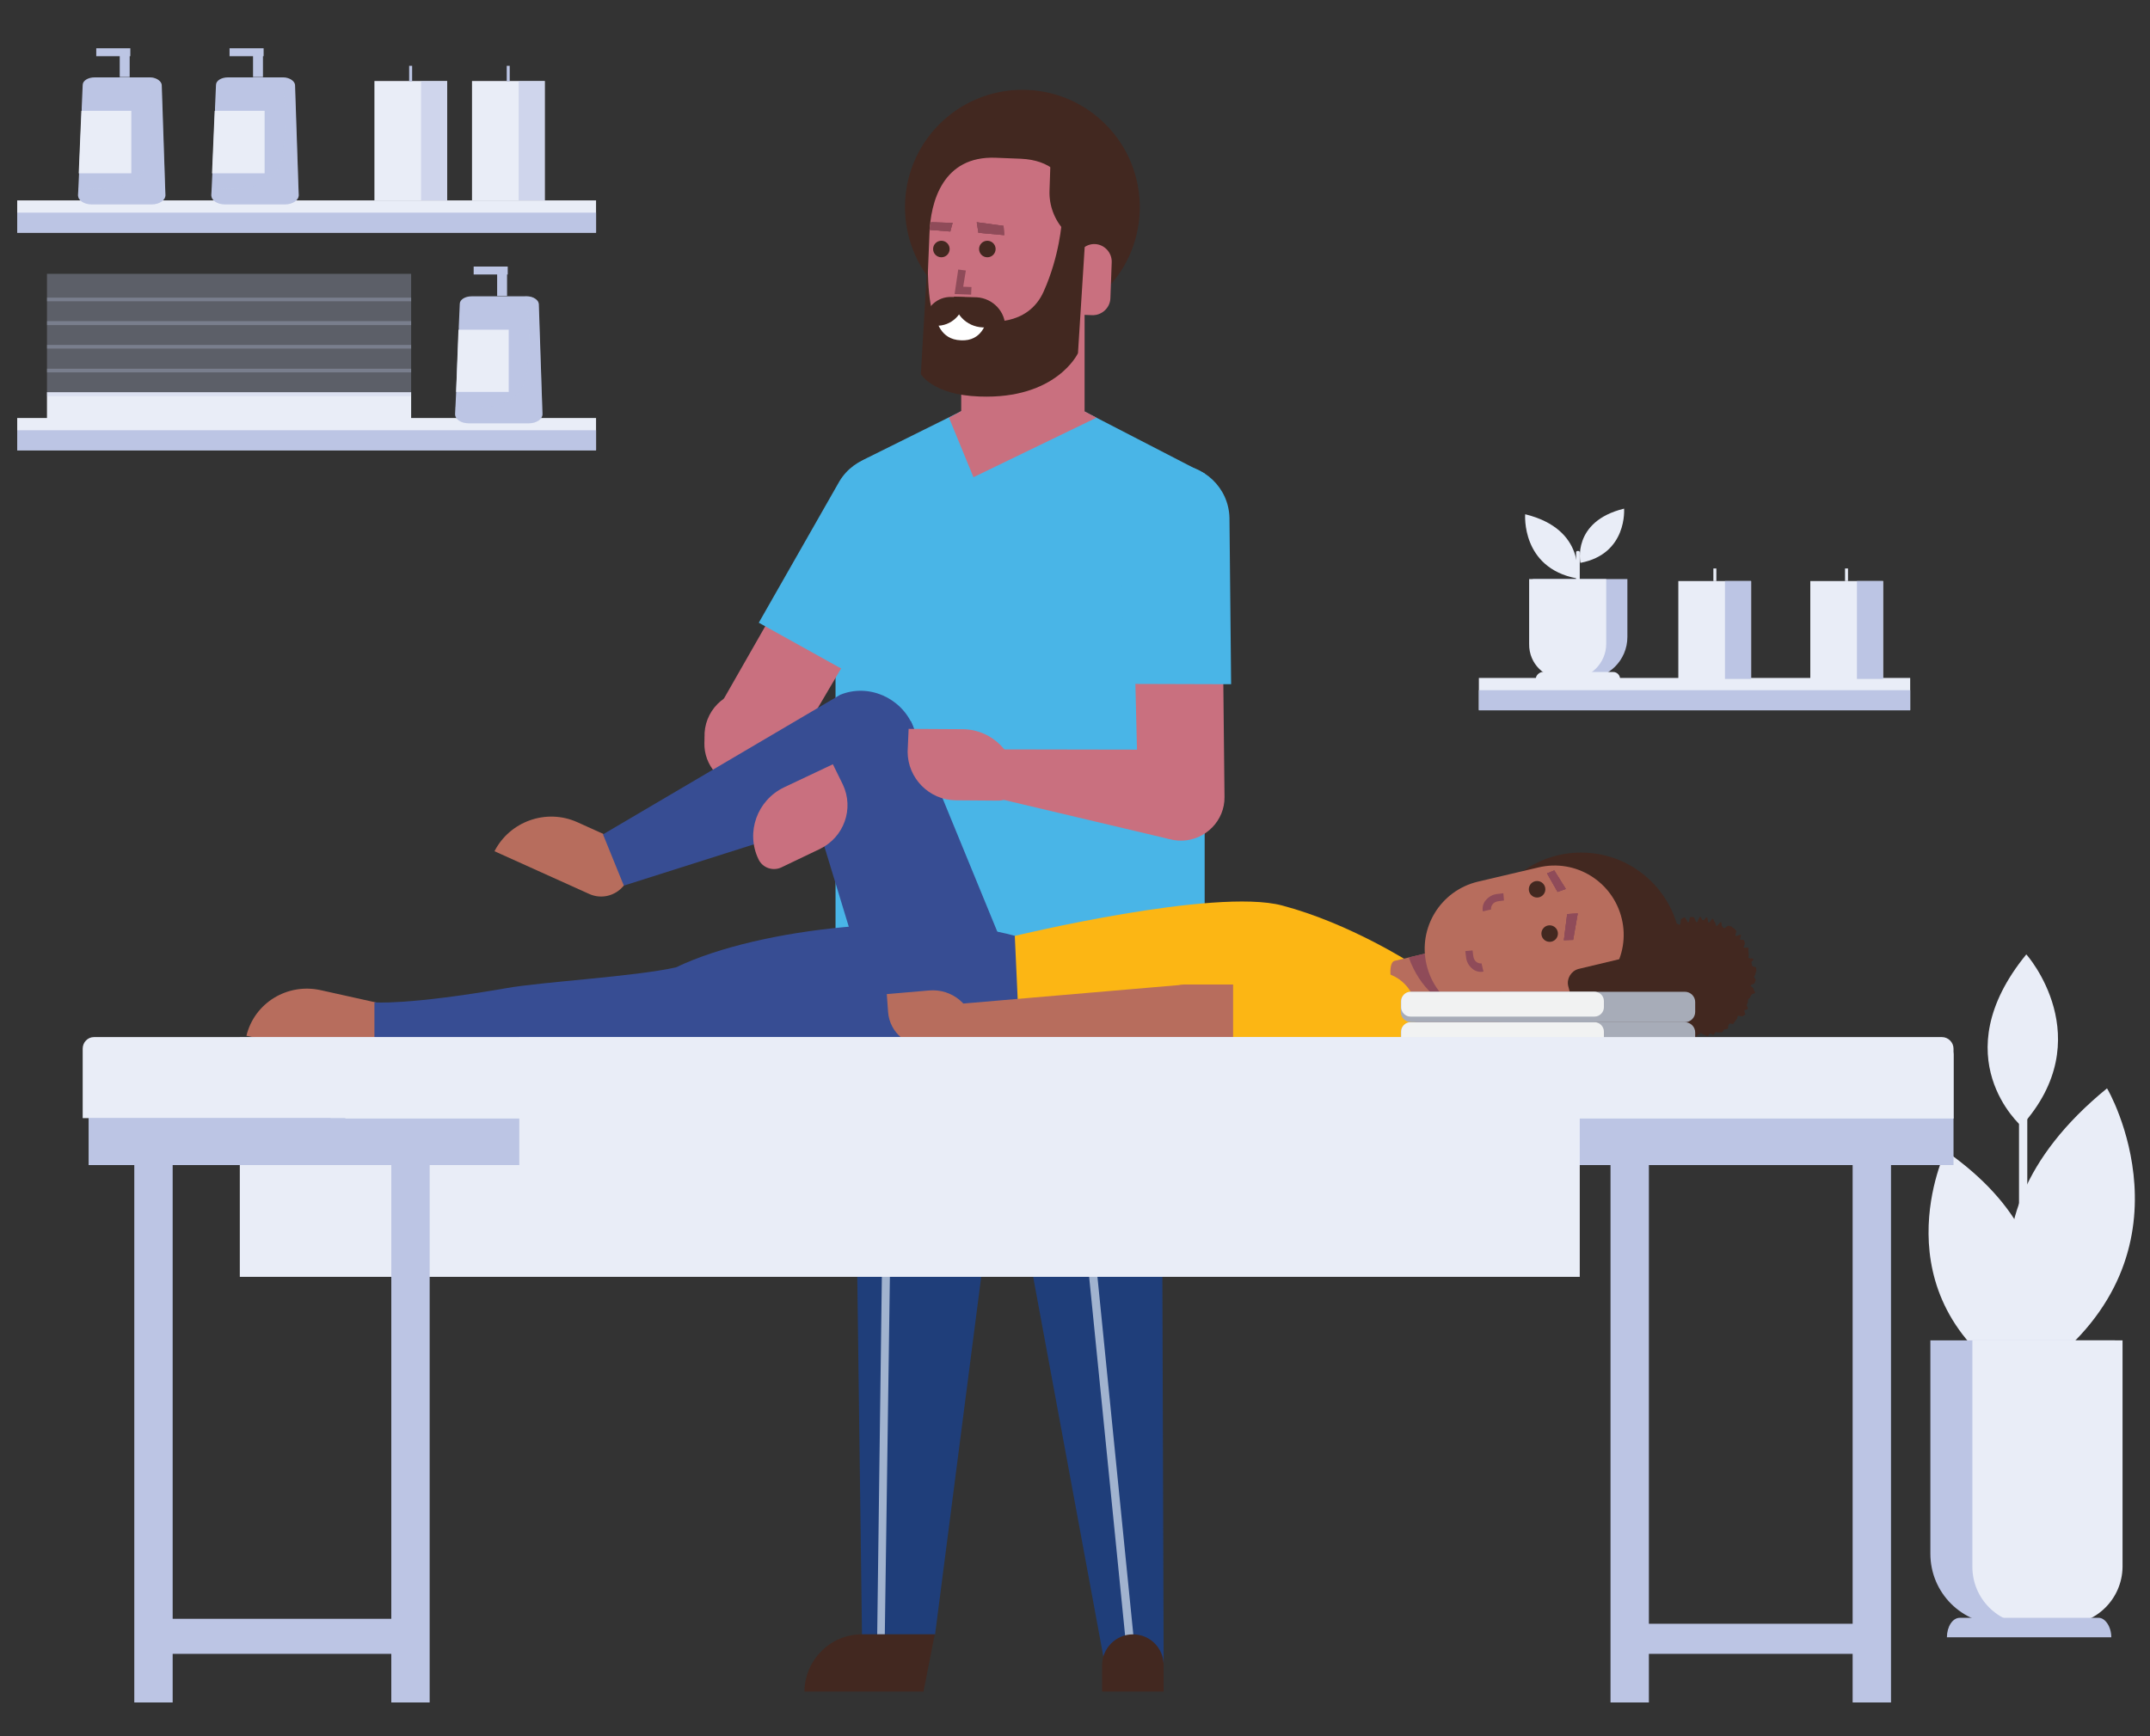 <?xml version="1.0" encoding="utf-8"?>
<!-- Generator: Adobe Illustrator 27.8.1, SVG Export Plug-In . SVG Version: 6.00 Build 0)  -->
<svg version="1.1" id="Layer_1" xmlns="http://www.w3.org/2000/svg" xmlns:xlink="http://www.w3.org/1999/xlink" x="0px" y="0px"
	 viewBox="0 0 650 525" style="enable-background:new 0 0 650 525;" xml:space="preserve">
<rect x="0" y="0" width="650" height="525" fill="#333333" stroke="none"/>
<style type="text/css">
	.st0{fill:#E9EDF7;}
	.st1{fill:#BCC5E4;}
	.st2{fill:#422820;}
	.st3{fill:#1F3E7A;}
	.st4{fill:#A1B3CF;}
	.st5{fill:#49B5E7;}
	.st6{fill:#C9707F;}
	.st7{fill:#B76D5D;}
	.st8{fill:#374D93;}
	.st9{fill:#FCB614;}
	.st10{fill:#8F4B59;}
	.st11{fill:#A7ACB8;}
	.st12{fill:#F1F2F2;}
	.st13{fill:#FFFFFF;}
	.st14{opacity:0.3;fill:#BCC5E4;enable-background:new    ;}
	.st15{opacity:0.58;fill:#BCC5E4;enable-background:new    ;}
	.st16{fill-rule:evenodd;clip-rule:evenodd;fill:#8F4B59;}
	.st17{clip-path:url(#SVGID_00000095309179016850177190000005536635519238494887_);}
	.st18{clip-path:url(#SVGID_00000090256767036897262750000001191877588982689688_);fill:#8F4B59;}
	.st19{clip-path:url(#SVGID_00000038411751440943592870000008482101047280607122_);}
	.st20{clip-path:url(#SVGID_00000085949346824139584790000016626741055266090386_);fill:#8F4B59;}
	.st21{clip-path:url(#SVGID_00000033334421389928133320000005159128837306430105_);}
	.st22{clip-path:url(#SVGID_00000057862321790813240000000013287447484631270534_);fill:#8F4B59;}
	.st23{clip-path:url(#SVGID_00000089576246271807850320000000623026884563378875_);}
	.st24{clip-path:url(#SVGID_00000120527022785574800190000005384709904572779691_);fill:#8F4B59;}
</style>
<g>
	<path class="st0" d="M610.3,418.6c0,0,24.9-37.7-22.1-70.6C588.2,348,567.1,391.5,610.3,418.6z"/>
	<path class="st0" d="M617.2,414.2c0,0-32.6-42.3,19.8-85.1C637.1,329,665.6,378.4,617.2,414.2z"/>
	<rect x="610.4" y="332.4" class="st0" width="2.5" height="95.3"/>
	<g>
		<path class="st1" d="M618.1,491.2H605c-11.8,0-21.4-9.5-21.4-21.4v-64.5h55.8v64.5C639.5,481.7,630,491.2,618.1,491.2z"/>
		<path class="st0" d="M624.3,491.2h-10.6c-9.6,0-17.4-7.8-17.4-17.4v-68.5h45.4v68.5C641.6,483.4,633.8,491.2,624.3,491.2z"/>
	</g>
	<path class="st1" d="M638.3,495.1h-49.7l0,0c0-3.2,1.7-5.9,3.9-5.9h42C636.4,489.2,638.3,491.8,638.3,495.1L638.3,495.1z"/>
	<path class="st0" d="M611.1,340.5c0,0-23.9-20.8,1.5-51.9C612.7,288.6,635.1,314,611.1,340.5z"/>
</g>
<g>
	<path class="st2" d="M522.3,311.1c-0.2,0.1-0.6,0.1-1,0.2c-0.2,0.1-0.4,0.6-0.6,0.8s-0.6,0-1,0.1c-0.3,0.1-0.8-0.2-1-0.1
		c-0.3,0.1-0.4,0.6-0.6,0.8c-0.3,0.1-0.8-0.5-1.1-0.4c-0.3,0.1-0.4,0.8-0.8,0.8c-0.3,0.1-0.6-0.4-1-0.4s-0.6-0.5-1-0.5
		c-0.3,0-0.5,0.5-0.9,0.5c-0.3,0-0.5,1-0.9,1s-0.5-1.6-0.9-1.6s-0.6,1.3-1,1.2c-0.3,0-0.4-1.1-0.8-1.1c-0.3,0-0.6,0.3-1,0.3
		c-0.3-0.1-0.3-1-0.6-1c-0.3-0.1-0.8,0.5-1,0.4c-0.3-0.1-0.3-0.9-0.5-1c-0.3-0.1-0.6,0.1-1,0c-0.3-0.1-0.4-0.4-0.6-0.6
		c-0.2-0.1-0.5-0.2-0.8-0.3c-0.2-0.1-1.3,1.1-1.5,0.9c-0.2-0.1-0.6-0.2-0.9-0.3c-0.2-0.2,0.4-1.5,0.2-1.7s-1.1,0.4-1.3,0.2
		c-0.2-0.2,0.4-1.4,0.2-1.5c-0.2-0.2-1.3,0.4-1.5,0.2c-0.2-0.2,0.4-1.2,0.2-1.4c-0.2-0.2-1.3,0.3-1.5,0.1c-0.2-0.2,0.5-1.2,0.4-1.4
		c-0.2-0.2-0.3-0.4-0.5-0.6c-0.1-0.2-0.4-0.4-0.5-0.6s-0.4-0.4-0.5-0.6c-0.1-0.2,0.1-0.6,0-1s-1.4-0.1-1.5-0.3
		c-0.1-0.3,0.6-0.9,0.5-1.1c-0.1-0.3-0.4-0.4-0.5-0.8c-0.1-0.3,0.1-0.6,0.1-0.9c-0.1-0.3-0.5-0.5-0.5-0.8c0-0.3-0.3-0.5-0.4-0.9
		c0-0.3,0.9-0.6,0.9-1s-0.2-0.5-0.2-0.9c0-0.3-1.4-0.6-1.3-1c0-0.3,0.3-0.6,0.4-0.9c0-0.3,0.8-0.5,0.9-0.8c0-0.3,0.1-0.5,0.2-0.9
		c0.1-0.3,0.5-0.4,0.6-0.8c0.1-0.3-0.4-0.8-0.3-1c0.1-0.3-0.1-0.6,0-1c0.1-0.3,0.1-0.6,0.2-0.9c0.1-0.3,0.9-0.2,1.1-0.5
		c0.1-0.2,0.9-0.2,1-0.4c0.1-0.2-0.5-1-0.4-1.3c0.1-0.2,0.9-0.1,1.1-0.3c0.2-0.2-0.9-1.4-0.6-1.6c0.2-0.2,1,0,1.2-0.2s0.1-0.8,0.3-1
		c0.2-0.2,1.5,0.6,1.7,0.5c0.2-0.2,0.2-0.6,0.4-0.9c0.2-0.2,0-0.9,0.2-1.1c0.2-0.2,0.1-0.9,0.3-1.1c0.2-0.2,0.6-0.1,0.9-0.3
		c0.2-0.1,0.9,0.2,1.1,0.1s0.5-0.2,0.8-0.3c0.2-0.1,0.3-0.6,0.6-0.9c0.3-0.1,0.8,0.2,1,0.1c0.3-0.1,0.8,0.4,1.1,0.3
		c0.3-0.1,0.1-1.6,0.4-1.7c0.3-0.1,0.5-0.4,0.9-0.5s0.9,1.5,1.2,1.5c0.3,0,0.4-1.6,0.6-1.6c0.3,0,0.6,0,1,0c0.3,0,0.6,1.6,1,1.6
		c0.3,0,0.6-1.7,1-1.7c0.3,0,0.5,1.1,0.9,1.1s0.8-1,1.1-0.9c0.3,0,0.3,1.6,0.6,1.6c0.3,0.1,0.9-1.3,1.2-1.2c0.3,0.1,0.4,0.9,0.6,1
		c0.3,0.1,0.2,1.1,0.5,1.2c0.3,0.1,1.2-1.3,1.4-1.2c0.3,0.1,0.1,1.2,0.3,1.3s0.4,0.4,0.6,0.6c0.2,0.1,1.2-0.9,1.4-0.8
		c0.2,0.1,0.6,0.2,0.9,0.3c0.2,0.2,0.4,0.4,0.8,0.6c0.2,0.2,0.4,0.4,0.6,0.6c0.2,0.2-0.4,1.4-0.2,1.6c0.2,0.2,1.4-0.5,1.6-0.3
		s-0.4,1.2-0.2,1.4c0.2,0.2,1,0,1.1,0.2c0.2,0.2,0.2,0.6,0.3,0.9c0.2,0.2-0.5,1-0.3,1.3c0.1,0.2,1.3-0.1,1.4,0.2
		c0.1,0.2-0.1,0.8,0,1c0.1,0.2,0,0.6,0.1,0.9c0.1,0.3-0.1,0.6-0.1,1c0.1,0.3,1.4,0.1,1.5,0.4s-0.8,0.9-0.6,1.1
		c0.1,0.3,0.2,0.5,0.2,0.9c0.1,0.3,1.1,0.4,1.2,0.6c0,0.3,0.1,0.6,0.1,0.9c0,0.3-0.3,0.6-0.3,1s-0.4,0.6-0.4,0.9
		c0,0.3,0.5,0.6,0.5,0.9c0,0.3-0.3,0.5-0.3,0.9s-1.2,0.4-1.2,0.8c0,0.3,0.9,0.8,0.9,1.1c-0.1,0.3,0.5,0.8,0.4,1.1
		c-0.1,0.3-1,0.3-1.1,0.6c-0.1,0.3-0.3,0.5-0.4,0.8c-0.1,0.3-0.5,0.4-0.6,0.6c-0.1,0.3,0,0.6-0.1,0.9c-0.1,0.2-0.2,0.5-0.3,0.8
		c-0.1,0.2,0.5,1,0.3,1.2c-0.1,0.2-0.8,0.2-1,0.4c-0.2,0.2,0.4,1.1,0.2,1.3s-0.5,0.3-0.8,0.5c-0.2,0.2-1.2-0.3-1.4-0.1
		c-0.2,0.2-0.1,0.8-0.3,0.9c-0.2,0.2-0.3,0.5-0.5,0.6c-0.2,0.2-0.3,0.5-0.5,0.8s-0.9-0.1-1.1,0C522.2,309.9,522.6,311,522.3,311.1z"
		/>
	<g>
		<g>
			<g>
				<g>
					<g>
						<g>
							<polygon class="st3" points="351.8,502.9 333.7,501.6 294.5,289.5 351.1,289.5 							"/>
						</g>
					</g>
				</g>
			</g>
		</g>
		<g>
			<g>
				<g>
					<g>
						<g>
							<polygon class="st3" points="282.7,494.2 260.6,494.2 257.9,289.5 309.1,289.5 							"/>
						</g>
					</g>
				</g>
			</g>
		</g>
		<g>
			<g>
				<g>
					<g>
						<g>
							<polygon class="st4" points="269.9,325.3 267.5,494.2 265.2,494.2 267.4,325.3 							"/>
						</g>
					</g>
				</g>
			</g>
		</g>
		<g>
			<g>
				<g>
					<g>
						<g>
							
								<rect x="332" y="331.3" transform="matrix(0.995 -9.976716e-02 9.976716e-02 0.995 -39.561 35.307)" class="st4" width="2.5" height="163.7"/>
						</g>
					</g>
				</g>
			</g>
		</g>
		<g>
			<g>
				<g>
					<g>
						<g>
							<path class="st2" d="M260.5,494.2h22.1l-3.4,17.3h-36C243.3,502,251,494.2,260.5,494.2z"/>
						</g>
					</g>
				</g>
			</g>
		</g>
		<g>
			<g>
				<g>
					<g>
						<g>
							<path class="st2" d="M342.5,494.2c5.2,0,9.3,4.2,9.3,9.3v8h-18.6v-8C333.2,498.4,337.4,494.2,342.5,494.2z"/>
						</g>
					</g>
				</g>
			</g>
		</g>
		<path class="st5" d="M262.1,138.5l28.4-14.1h37.3l36.4,18.8v169.8H252.6V154C252.6,147.4,256.3,141.4,262.1,138.5z"/>
		<polygon class="st6" points="331.5,126.3 294.3,144.3 286.9,126.3 290.6,124.3 327.9,124.4 		"/>
		<g>
			<g>
				<g>
					<g>
						<g>
							<path class="st6" d="M327.9,124.4c0,0-8.4,6.5-22.2,6.5c-13.7,0-15.1-6.5-15.1-6.5v-42h37.3V124.4z"/>
						</g>
					</g>
				</g>
			</g>
		</g>
		<path class="st6" d="M357.4,254.2c7.1-0.2,12.9-6.1,12.8-13.2l-0.9-86.3c-0.2-7.6-6.4-13.5-14-13.3l0,0c-7.6,0.2-13.5,6.4-13.3,14
			l2.1,86.1C344.2,248.7,350.2,254.4,357.4,254.2L357.4,254.2z"/>
		<path class="st5" d="M338.7,157.4c-0.2-9.1,7-16.7,16.1-16.9c9.1-0.2,16.7,7,16.9,16.1l0.5,50.3l-32.3-0.1L338.7,157.4z"/>
		<path class="st6" d="M219.3,236.1c-6.1-3.6-8.1-11.4-4.7-17.4l42.1-73.7c3.8-6.4,12-8.5,18.4-4.8l0,0c6.4,3.8,8.5,12,4.8,18.4
			l-42.9,72.9C233.3,237.6,225.4,239.6,219.3,236.1L219.3,236.1z"/>
		<path class="st5" d="M281.7,162c4.5-7.7,1.9-17.6-5.7-22.2c-7.7-4.5-17.6-1.9-22.2,5.7l-24.4,42.8l27.7,15.4L281.7,162z"/>
	</g>
	<path class="st6" d="M233.3,258.8l-19.4-31.5c-2.9-7.6,1.4-15.9,9.2-18l0,0c7.2-1.8,14.6,2.5,16.4,9.7l7.7,36.1L233.3,258.8z"/>
	<g>
		<g>
			<g>
				<g>
					<g>
						<path class="st7" d="M96.9,299.4l23.4,5.2l-5.6,10.9c-1.8,3.5-5.8,5.4-9.7,4.4l-30.5-6.7C76.9,303.3,86.8,297.2,96.9,299.4z"
							/>
					</g>
				</g>
			</g>
		</g>
	</g>
	<g>
		<g>
			<g>
				<g>
					<g>
						<path class="st7" d="M174.5,248.6l21.7,9.8l-7.7,9.5c-2.5,3-6.7,4.1-10.4,2.4l-28.6-12.9C154.1,248.4,165.1,244.4,174.5,248.6
							z"/>
					</g>
				</g>
			</g>
		</g>
	</g>
	<polygon class="st8" points="264,304.5 241.9,231.9 275.4,218.1 303.8,287.3 	"/>
	<g>
		<g>
			<g>
				<g>
					<g>
						<path class="st8" d="M182.3,252.3l71.7-42.2c8.5-3.5,18.4,0.8,22,9.4l0.4,1.2c4,9.8-1.6,20.8-11.9,23l-75.9,24.1L182.3,252.3z
							"/>
					</g>
				</g>
			</g>
		</g>
	</g>
	<g>
		<g>
			<g>
				<path class="st8" d="M319.6,304.1L306.9,283c-26.5-7.4-76.6-2.9-102.5,9.5c-12.2,2.8-40.8,4.4-51.3,6.3
					c-30,5.2-39.9,4.3-39.9,4.3v10.6c0,0,6.8,2.5,13.1,3.8c14.1,2.7,48.6,8.5,73-2.3c3.9-0.1,16.1,0.4,40.9,0.3
					c7,0,14.3,0.9,21.4,0.4C277.2,327.7,310.8,320.8,319.6,304.1z"/>
			</g>
		</g>
	</g>
	<g>
		<g>
			<g>
				<g>
					<g>
						<path class="st9" d="M435.3,314.8l-8.4-23.4c0,0-18.8-12.2-39.3-17.6c-20.4-5.4-80.8,9.2-80.8,9.2l1.5,32.9c0,0,31-1.4,55,0.3
							c12.2,0.9,33,0.4,33.5,0.4C410.8,316.5,435.3,314.8,435.3,314.8z"/>
					</g>
				</g>
			</g>
		</g>
	</g>
	<g>
		<g>
			<g>
				<g>
					<g>
						<circle class="st2" cx="478" cy="288" r="30.2"/>
					</g>
				</g>
			</g>
		</g>
	</g>
	<g>
		<g>
			<g>
				<g>
					<g>
						<g>
							<g>
								<g>
									<g>
										<path class="st7" d="M421.8,290.5c0,0-2.9-0.1-0.5,9.5c2.3,9.7,8.3,12.1,8.3,12.1l31.8-3.2l-6.3-26.3L421.8,290.5z"/>
									</g>
								</g>
							</g>
						</g>
					</g>
				</g>
			</g>
		</g>
	</g>
	<g>
		<g>
			<g>
				<g>
					<g>
						<g>
							<g>
								<g>
									<g>
										<path class="st10" d="M425.9,289.5l21.1-5l5.6,23.9C452.6,308.4,432.7,308.6,425.9,289.5z"/>
									</g>
								</g>
							</g>
						</g>
					</g>
				</g>
			</g>
		</g>
	</g>
	<g>
		<g>
			<g>
				<g>
					<g>
						<g>
							<g>
								<path class="st6" d="M472.2,307.8l-0.1-0.6c-0.4-1.7-2.2-2.9-4-2.5l-11.5,2.7l0.8,3c0.5,2.3,2.8,3.7,5.1,3.1l7.4-1.7
									C471.5,311.3,472.6,309.5,472.2,307.8z"/>
							</g>
						</g>
					</g>
				</g>
			</g>
		</g>
	</g>
	<g>
		<g>
			<g>
				<g>
					<g>
						<path class="st7" d="M490.3,277.8L490.3,277.8c2.7,11.2-4.2,22.5-15.5,25.2l-18.3,4.3c-11.2,2.7-22.5-4.2-25.2-15.5l0,0
							c-2.7-11.2,4.2-22.5,15.5-25.2l18.3-4.3C476.4,259.6,487.6,266.6,490.3,277.8z"/>
					</g>
				</g>
			</g>
		</g>
	</g>
	<g>
		<g>
			<g>
				<g>
					<g>
						<g>
							<g>
								<g>
									<g>
										<g>
											<g>
												<path class="st10" d="M448.3,275.6c-0.2-1.1,0-2.4,0.9-3.4c0.9-1.1,2.2-1.8,3.7-1.9l1.6-0.2l0.2,2.2l-1.6,0.2
													c-0.8,0.1-1.5,0.4-1.9,1c-0.3,0.4-0.5,1-0.4,1.5L448.3,275.6z"/>
											</g>
										</g>
									</g>
								</g>
							</g>
						</g>
					</g>
				</g>
			</g>
		</g>
	</g>
	<g>
		<g>
			<g>
				<g>
					<g>
						<g>
							<g>
								<g>
									<g>
										<g>
											<g>
												<path class="st10" d="M448.5,293.8c-1.1,0.2-2.4,0-3.4-0.9c-1.1-0.9-1.8-2.2-1.9-3.7l-0.2-1.6l2.2-0.2l0.2,1.6
													c0.1,0.8,0.4,1.5,1,1.9c0.4,0.3,1,0.5,1.5,0.4L448.5,293.8z"/>
											</g>
										</g>
									</g>
								</g>
							</g>
						</g>
					</g>
				</g>
			</g>
		</g>
	</g>
	<g>
		<g>
			<g>
				<g>
					<g>
						
							<rect x="463.3" y="300" transform="matrix(0.973 -0.232 0.232 0.973 -56.87 118.419)" class="st2" width="25.3" height="2.9"/>
					</g>
				</g>
			</g>
		</g>
	</g>
	<g>
		<g>
			<g>
				<g>
					<g>
						<path class="st2" d="M474.1,298.1l0.9,3.5l19.9-4.8l-1.8-7.6l-15.9,3.8C475,293.6,473.6,295.9,474.1,298.1z"/>
					</g>
				</g>
			</g>
		</g>
	</g>
	<path class="st7" d="M348.7,307.8c0,5.5,4.4,10.1,10.1,10.2l56.7,0.9c5.8,0,10.6-4.8,10.6-10.6l0,0c0-5.8-4.8-10.6-10.6-10.6h-56.6
		C353.2,297.6,348.7,302.1,348.7,307.8L348.7,307.8z"/>
	<path class="st9" d="M416,318.2h-43.2v-24.3H416c6.7,0,12.2,5.5,12.2,12.2l0,0C428.3,312.8,422.8,318.2,416,318.2z"/>
	<g>
		<g>
			<path class="st11" d="M509.4,309.1h-55.2c-1.7,0-3.1,1.4-3.1,3.1v3c0,1.7,1.4,3.1,3.1,3.1h55.2c1.7,0,3.1-1.4,3.1-3.1v-3
				C512.5,310.5,511.1,309.1,509.4,309.1z"/>
			<path class="st11" d="M481.8,309.1h-55.2c-1.7,0-3.1,1.4-3.1,3.1v3c0,1.7,1.4,3.1,3.1,3.1h55.2c1.7,0,3.1-1.4,3.1-3.1v-3
				C484.9,310.5,483.5,309.1,481.8,309.1z"/>
			<path class="st12" d="M482.1,309.1h-55.7c-1.5,0-2.8,1.3-2.8,2.8v1.9c0,1.5,1.3,2.8,2.8,2.8h55.7c1.5,0,2.8-1.3,2.8-2.8v-1.9
				C484.9,310.4,483.6,309.1,482.1,309.1z"/>
		</g>
		<g>
			<path class="st11" d="M509.4,299.9h-55.2c-1.7,0-3.1,1.4-3.1,3.1v3c0,1.7,1.4,3.1,3.1,3.1h55.2c1.7,0,3.1-1.4,3.1-3.1v-3
				C512.5,301.3,511.1,299.9,509.4,299.9z"/>
			<path class="st11" d="M481.8,299.9h-55.2c-1.7,0-3.1,1.4-3.1,3.1v3c0,1.7,1.4,3.1,3.1,3.1h55.2c1.7,0,3.1-1.4,3.1-3.1v-3
				C484.9,301.3,483.5,299.9,481.8,299.9z"/>
			<path class="st12" d="M482.1,299.9h-55.7c-1.5,0-2.8,1.3-2.8,2.8v1.9c0,1.5,1.3,2.8,2.8,2.8h55.7c1.5,0,2.8-1.3,2.8-2.8v-1.9
				C484.9,301.1,483.6,299.9,482.1,299.9z"/>
		</g>
	</g>
	<path class="st7" d="M289.4,314.9l68.5,3.8c6.3,0.2,11.4-5.1,10.8-11.4l0,0c-0.5-5.7-5.6-10.1-11.4-9.5l-68.9,5.9L289.4,314.9z"/>
	<path class="st7" d="M268.1,300.6l12.8-1.1c7-0.6,13.1,4.5,13.7,11.6l0,0c0.2,2.3-1.4,4.2-3.7,4.4l-10.1,0.9
		c-6.3,0.5-11.8-4.1-12.3-10.3L268.1,300.6z"/>
	<rect x="72.5" y="313.7" class="st0" width="320.6" height="72.4"/>
	<g>
		<g>
			<rect x="486.9" y="352" class="st1" width="11.6" height="162.8"/>
			<rect x="26.8" y="337.9" class="st1" width="563.8" height="14.4"/>
			<path class="st0" d="M28.4,313.6h558.7c1.9,0,3.5,1.6,3.5,3.5v21H25v-21C25,315.2,26.5,313.6,28.4,313.6z"/>
			<path class="st0" d="M102.6,316.1h485.2c1.5,0,2.8,1.3,2.8,2.8v19.3H99.9v-19.3C99.9,317.3,101.1,316.1,102.6,316.1z"/>
		</g>
		<rect x="26.9" y="338.1" class="st1" width="77.5" height="14.2"/>
		<rect x="560.1" y="352" class="st1" width="11.6" height="162.8"/>
		<rect x="40.6" y="352" class="st1" width="11.6" height="162.8"/>
		<rect x="118.3" y="352" class="st1" width="11.6" height="162.8"/>
		<rect x="51.5" y="489.5" class="st1" width="66.8" height="10.6"/>
		<rect x="497.7" y="491" class="st1" width="66.8" height="9.1"/>
	</g>
	<rect x="157" y="313.7" class="st0" width="320.6" height="72.4"/>
	<g>
		<path class="st6" d="M274.7,220.4l16.4,0.1c9,0.1,16.2,7.5,16.1,16.4l0,0c0,2.9-2.4,5.2-5.3,5.2l-13-0.1
			c-8-0.1-14.5-6.7-14.5-14.7L274.7,220.4z"/>
	</g>
	<path class="st6" d="M300.2,241.1l52.8,12.5c8,1.1,15.1-5.2,15.2-13.3l0,0c0.1-7.5-5.9-13.5-13.4-13.6l-54.5-0.1L300.2,241.1z"/>
	<g>
		<path class="st6" d="M251.8,231.1l-14.8,7c-8.1,3.9-11.6,13.6-7.7,21.7l0,0c1.2,2.6,4.3,3.7,6.9,2.5l11.7-5.6
			c7.2-3.5,10.4-12.1,6.9-19.5L251.8,231.1z"/>
	</g>
	<g>
		
			<ellipse transform="matrix(0.707 -0.707 0.707 0.707 46.304 236.927)" class="st2" cx="309.1" cy="62.6" rx="35.5" ry="35.5"/>
		<g>
			<g>
				<g>
					<g>
						<g>
							<g>
								<g>
									<g>
										<path class="st2" d="M319.9,35.8l-14.3-0.5c-13.2-0.5-24.3,9.8-24.9,23v25.8l49,0.2c5.1,0.2,9.4-3.8,9.6-8.9l0.6-18
											C340.5,45.9,331.5,36.2,319.9,35.8z"/>
									</g>
								</g>
							</g>
						</g>
					</g>
				</g>
			</g>
		</g>
		<g>
			<g>
				<g>
					<g>
						<g>
							<g>
								<g>
									<g>
										<path class="st6" d="M279.3,112.5c26.6,10.8,43.4-9.1,43.4-9.1l1.4-36.1c0,0,2.7-18.5-15.5-19.3l-7.6-0.3
											C285,47.1,281.3,61.1,281,70.7L279.3,112.5z"/>
									</g>
								</g>
							</g>
						</g>
					</g>
				</g>
			</g>
		</g>
		<g>
			<g>
				
					<rect x="284.7" y="91.3" transform="matrix(3.796626e-02 -0.999 0.999 3.796626e-02 179.469 386.207)" class="st13" width="11.2" height="17.2"/>
			</g>
		</g>
		<g>
			<g>
				<g>
					<g>
						<g>
							<g>
								<g>
									<g>
										<path class="st2" d="M325.4,41.5l2.5,0.1c5.3,0.2,9.4,4.7,9.2,9.9l-0.9,23.8l-2.5-0.1c-9.4-0.3-16.8-8.3-16.4-17.7
											l0.3-8.9C317.8,44.5,321.3,41.3,325.4,41.5z"/>
									</g>
								</g>
							</g>
						</g>
					</g>
				</g>
			</g>
		</g>
		<g>
			<g>
				<g>
					<g>
						<g>
							<g>
								<g>
									<g>
										<path class="st6" d="M331,73.8L331,73.8c2.9,0.1,5.2,2.6,5.1,5.5l-0.4,10.9c-0.1,2.9-2.6,5.2-5.5,5.1l-5.4-0.2l0.6-16.2
											C325.6,76.1,328.1,73.7,331,73.8z"/>
									</g>
								</g>
							</g>
						</g>
					</g>
				</g>
			</g>
		</g>
		<g>
			<g>
				<g>
					<g>
						<g>
							<g>
								<g>
									<g>
										<polygon class="st10" points="293.6,89.1 288.6,88.9 289.7,81.5 292,81.8 291.2,86.7 293.7,86.8 										"/>
									</g>
								</g>
							</g>
						</g>
					</g>
				</g>
			</g>
		</g>
		<g>
			<g>
				<g>
					<g>
						<g>
							<g>
								<g>
									<g>
										<path class="st2" d="M303.9,99.2l-6.8-0.2c-5-0.2-8.9-4.3-8.7-9.3l0,0l6.9,0.2C300.2,90.2,304.1,94.3,303.9,99.2
											L303.9,99.2z"/>
									</g>
								</g>
							</g>
						</g>
					</g>
				</g>
			</g>
		</g>
		<g>
			<g>
				<g>
					<g>
						<g>
							<g>
								<g>
									<g>
										<path class="st2" d="M279.5,98.4l3.4,0.1c4.7,0.2,8.4-3.5,8.7-8v-0.6l-4-0.1c-4.2-0.1-7.8,3.1-7.9,7.4L279.5,98.4z"/>
									</g>
								</g>
							</g>
						</g>
					</g>
				</g>
			</g>
		</g>
		<g>
			<g>
				<g>
					<g>
						<g>
							<g>
								<g>
									<g>
										<path class="st2" d="M321,67c0,0-0.6,10.3-5.5,21.2s-17.3,8.9-17.3,8.9s-1.2,6.2-7.7,5.8c-6.4-0.2-7.2-6.2-7.7-6.6
											c-2.7-3.8-2.3-19-2.3-19l-2.1,35.8c0,0,3.5,6.3,17.7,6.8c23.3,0.9,29.8-13.1,29.8-13.1l2.3-36.4L321,67z"/>
									</g>
								</g>
							</g>
						</g>
					</g>
				</g>
			</g>
		</g>
	</g>
</g>
<g>
	<g>
		<rect x="5.2" y="60.6" class="st0" width="175" height="9.7"/>
		<rect x="5.2" y="64.3" class="st1" width="175" height="6.1"/>
	</g>
	<g>
		<rect x="5.2" y="126.4" class="st0" width="175" height="9.7"/>
		<rect x="5.2" y="130.1" class="st1" width="175" height="6.1"/>
	</g>
	<g>
		<g>
			<path class="st1" d="M50,58.9c0.1,1.6-1.8,2.9-4.1,2.9H27.7c-2.4,0-4.2-1.3-4.1-2.9l0.1-2.1l0.2-4.4l0,0l0.8-18.9v-0.9l0.3-6.9
				c0-1.3,1.6-2.3,3.6-2.3h16.7c1.9,0,3.5,1.1,3.6,2.3L50,58.9z"/>
		</g>
		<path class="st14" d="M50,58.9c0.1,1.6-1.8,2.9-4.1,2.9H27.7c-2.4,0-4.2-1.3-4.1-2.9l0.1-2.1c3.7,0.4,10.4,0.9,15.5-1.5
			c5.5-2.7,6.1-7.4,6.7-15.4c0.3-4.1,0.3-9.7-1.2-16.5h0.5c1.9,0,3.5,1.1,3.6,2.3L50,58.9z"/>
		<polygon class="st0" points="39.7,33.5 39.7,52.4 23.8,52.4 24.6,33.5 		"/>
		<rect x="36.2" y="16.6" class="st1" width="3" height="6.7"/>
		<rect x="29.1" y="14.6" class="st1" width="10.3" height="2.4"/>
	</g>
	<g>
		<g>
			<path class="st1" d="M90.3,58.9c0.1,1.6-1.8,2.9-4.1,2.9H68c-2.4,0-4.2-1.3-4.1-2.9l0.1-2.1l0.2-4.4l0,0L65,33.5v-0.9l0.3-6.9
				c0-1.3,1.6-2.3,3.6-2.3h16.7c1.9,0,3.5,1.1,3.6,2.3L90.3,58.9z"/>
		</g>
		<path class="st14" d="M90.3,58.9c0.1,1.6-1.8,2.9-4.1,2.9H68c-2.4,0-4.2-1.3-4.1-2.9l0.1-2.1c3.7,0.4,10.4,0.9,15.5-1.5
			C85,52.6,85.5,48,86.2,40c0.3-4.1,0.3-9.7-1.2-16.5h0.5c1.9,0,3.5,1.1,3.6,2.3L90.3,58.9z"/>
		<polygon class="st0" points="80,33.5 80,52.4 64.1,52.4 64.9,33.5 		"/>
		<rect x="76.5" y="16.6" class="st1" width="3" height="6.7"/>
		<rect x="69.4" y="14.6" class="st1" width="10.3" height="2.4"/>
	</g>
	<g>
		<g>
			<path class="st1" d="M164,125.1c0.1,1.6-1.8,2.9-4.1,2.9h-18.2c-2.4,0-4.2-1.3-4.1-2.9l0.1-2.1l0.2-4.4l0,0l0.8-18.9v-0.9
				l0.3-6.9c0-1.3,1.6-2.3,3.6-2.3h16.7c1.9,0,3.5,1.1,3.6,2.3L164,125.1z"/>
		</g>
		<path class="st14" d="M164,125.1c0.1,1.6-1.8,2.9-4.1,2.9h-18.2c-2.4,0-4.2-1.3-4.1-2.9l0.1-2.1c3.7,0.4,10.4,0.9,15.5-1.5
			c5.5-2.7,6.1-7.4,6.7-15.4c0.3-4.1,0.3-9.7-1.2-16.5h0.5c1.9,0,3.5,1.1,3.6,2.3L164,125.1z"/>
		<polygon class="st0" points="153.8,99.7 153.8,118.5 137.9,118.5 138.6,99.7 		"/>
		<rect x="150.3" y="82.8" class="st1" width="3" height="6.7"/>
		<rect x="143.2" y="80.6" class="st1" width="10.3" height="2.4"/>
	</g>
	<g>
		<rect x="14.2" y="118.6" class="st0" width="110.1" height="8.3"/>
		<rect x="14.2" y="111.5" class="st14" width="110.1" height="8.3"/>
		<rect x="14.2" y="104.3" class="st14" width="110.1" height="8.3"/>
		<rect x="14.2" y="97.1" class="st14" width="110.1" height="8.3"/>
		<rect x="14.2" y="90" class="st14" width="110.1" height="8.3"/>
		<rect x="14.2" y="82.8" class="st14" width="110.1" height="8.3"/>
	</g>
	<g>
		<g>
			<rect x="113.2" y="24.5" class="st0" width="22" height="36.1"/>
			<rect x="123.7" y="19.9" class="st1" width="0.9" height="4.7"/>
		</g>
		<rect x="127.3" y="24.5" class="st15" width="7.9" height="36.1"/>
	</g>
	<g>
		<g>
			<rect x="142.7" y="24.5" class="st0" width="22" height="36.1"/>
			<rect x="153.2" y="19.9" class="st1" width="0.9" height="4.7"/>
		</g>
		<rect x="156.8" y="24.5" class="st15" width="7.9" height="36.1"/>
	</g>
</g>
<g>
	<g>
		<g>
			<path class="st1" d="M475.9,205.3h3.4c6.9,0,12.7-5.6,12.7-12.7v-17.5h-28.6v17.5C463.3,199.7,469,205.3,475.9,205.3z"/>
			<path class="st0" d="M472.8,205.3h2.2c5.8,0,10.6-4.8,10.6-10.6v-19.6h-23.3v19.6C462.2,200.7,467,205.3,472.8,205.3z"/>
		</g>
		<path class="st0" d="M464.3,205.3h25.5l0,0c0-1.1-0.9-2.1-2.1-2.1h-21.5C465.2,203.4,464.3,204.3,464.3,205.3L464.3,205.3z"/>
		<path class="st0" d="M476.7,174.9c0,0,3.1-14.8-15.6-19.4C461.1,155.5,459.8,171.7,476.7,174.9z"/>
		<path class="st0" d="M477.8,170.2c0,0-2.7-12.5,13.2-16.4C491,153.8,492.1,167.5,477.8,170.2z"/>
		<path class="st0" d="M476.5,175.3h1.1v-8.3c0-0.2-0.2-0.4-0.4-0.4h-0.3c-0.2,0-0.4,0.2-0.4,0.4v8.3H476.5z"/>
	</g>
	<g>
		<rect x="447.1" y="205" class="st0" width="130.4" height="9.7"/>
		<rect x="447.1" y="208.7" class="st1" width="130.4" height="6.1"/>
	</g>
	<g>
		<g>
			<rect x="547.3" y="175.7" class="st0" width="22" height="29.6"/>
			<rect x="557.8" y="171.9" class="st0" width="0.9" height="3.8"/>
		</g>
		<rect x="561.4" y="175.7" class="st1" width="7.9" height="29.6"/>
	</g>
	<g>
		<g>
			<rect x="507.4" y="175.7" class="st0" width="22" height="29.6"/>
			<rect x="518" y="171.9" class="st0" width="0.9" height="3.8"/>
		</g>
		<rect x="521.5" y="175.7" class="st1" width="7.9" height="29.6"/>
	</g>
</g>
<circle class="st2" cx="284.6" cy="75.3" r="2.5"/>
<circle class="st2" cx="298.5" cy="75.3" r="2.5"/>
<circle class="st2" cx="464.7" cy="268.9" r="2.5"/>
<circle class="st2" cx="468.5" cy="282.3" r="2.5"/>
<g>
	<g>
		<polyline id="SVGID_1_" class="st16" points="295.3,67.2 303.4,68.3 303.6,71.1 295.8,70.4 		"/>
	</g>
	<g>
		<defs>
			<polyline id="SVGID_00000025427946065542738140000005626207897608794795_" points="295.3,67.2 303.4,68.3 303.6,71.1 295.8,70.4 
							"/>
		</defs>
		<clipPath id="SVGID_00000043433282943563364010000011582902240063044024_">
			<use xlink:href="#SVGID_00000025427946065542738140000005626207897608794795_"  style="overflow:visible;"/>
		</clipPath>
		<g style="clip-path:url(#SVGID_00000043433282943563364010000011582902240063044024_);">
			<g>
				
					<rect id="SVGID_00000023996106583672206250000012980998189062228120_" x="172.8" y="-6.5" transform="matrix(0.994 -0.111 0.111 0.994 -32.993 50.837)" class="st10" width="531.3" height="654.4"/>
			</g>
			<g>
				<defs>
					
						<rect id="SVGID_00000058569751996544730970000009959223468500489616_" x="200" y="-23.6" transform="matrix(0.975 -0.221 0.221 0.975 -55.67 110.626)" width="531.3" height="654.5"/>
				</defs>
				<clipPath id="SVGID_00000168829394224104938420000015359238338029977991_">
					<use xlink:href="#SVGID_00000058569751996544730970000009959223468500489616_"  style="overflow:visible;"/>
				</clipPath>
				
					<rect x="291.9" y="61.3" transform="matrix(0.994 -0.111 0.111 0.994 -5.829 33.794)" style="clip-path:url(#SVGID_00000168829394224104938420000015359238338029977991_);fill:#8F4B59;" width="15.2" height="15.6"/>
			</g>
		</g>
	</g>
</g>
<g>
	<g>
		<polyline id="SVGID_00000046297066234527776500000012528929805127418287_" class="st16" points="288,67.4 281.5,67.2 281,69.5 
			287.3,70 		"/>
	</g>
	<g>
		<defs>
			<polyline id="SVGID_00000106868874237407450490000001330605703673209513_" points="288,67.4 281.5,67.2 281,69.5 287.3,70 			"/>
		</defs>
		<clipPath id="SVGID_00000085947120550523214990000001029473960987329681_">
			<use xlink:href="#SVGID_00000106868874237407450490000001330605703673209513_"  style="overflow:visible;"/>
		</clipPath>
		<g style="clip-path:url(#SVGID_00000085947120550523214990000001029473960987329681_);">
			<g>
				
					<rect id="SVGID_00000166672686720447179870000012869170751869104573_" x="98.9" y="8.7" transform="matrix(0.257 -0.967 0.967 0.257 -32.334 591.285)" class="st10" width="538.5" height="615.8"/>
			</g>
			<g>
				<defs>
					
						<rect id="SVGID_00000031925006897777696040000005253602629018522265_" x="237.9" y="-218.1" transform="matrix(0.496 -0.868 0.868 0.496 230.772 499.852)" width="615.9" height="538.5"/>
				</defs>
				<clipPath id="SVGID_00000103964047742333910550000016447133548155797910_">
					<use xlink:href="#SVGID_00000031925006897777696040000005253602629018522265_"  style="overflow:visible;"/>
				</clipPath>
				
					<rect x="278.2" y="60.9" transform="matrix(0.257 -0.967 0.967 0.257 145.402 325.858)" style="clip-path:url(#SVGID_00000103964047742333910550000016447133548155797910_);fill:#8F4B59;" width="12.7" height="15"/>
			</g>
		</g>
	</g>
</g>
<g>
	<g>
		<polyline id="SVGID_00000082361271701206482570000011979808412792421804_" class="st16" points="477,276.2 475.6,284.2 
			472.8,284.3 473.8,276.4 		"/>
	</g>
	<g>
		<defs>
			<polyline id="SVGID_00000165209246594653748810000000263323874710599825_" points="477,276.2 475.6,284.2 472.8,284.3 
				473.8,276.4 			"/>
		</defs>
		<clipPath id="SVGID_00000010993184799593496000000004934169434883064192_">
			<use xlink:href="#SVGID_00000165209246594653748810000000263323874710599825_"  style="overflow:visible;"/>
		</clipPath>
		<g style="clip-path:url(#SVGID_00000010993184799593496000000004934169434883064192_);">
			<g>
				
					<rect id="SVGID_00000036217964317648993940000000747003794364702877_" x="-107.6" y="146.4" transform="matrix(0.997 -8.346296e-02 8.346296e-02 0.997 -33.622 19.764)" class="st10" width="654.4" height="531.2"/>
			</g>
			<g>
				<defs>
					
						<rect id="SVGID_00000108285473784491525010000005540023213573979580_" x="-95.8" y="167.2" transform="matrix(0.986 -0.166 0.166 0.986 -68.779 44.531)" width="654.4" height="531.2"/>
				</defs>
				<clipPath id="SVGID_00000026850233755362047540000003093046239918236305_">
					<use xlink:href="#SVGID_00000108285473784491525010000005540023213573979580_"  style="overflow:visible;"/>
				</clipPath>
				
					<rect x="467.1" y="272.6" transform="matrix(0.997 -8.346297e-02 8.346297e-02 0.997 -21.733 40.611)" style="clip-path:url(#SVGID_00000026850233755362047540000003093046239918236305_);fill:#8F4B59;" width="15.6" height="15.2"/>
			</g>
		</g>
	</g>
</g>
<g>
	<g>
		<polyline id="SVGID_00000154412477651561231390000002660852549188810137_" class="st16" points="473.4,268.8 469.9,263.2 
			467.7,264.1 470.9,269.7 		"/>
	</g>
	<g>
		<defs>
			<polyline id="SVGID_00000140722029775753002700000002119456613330077105_" points="473.4,268.8 469.9,263.2 467.7,264.1 
				470.9,269.7 			"/>
		</defs>
		<clipPath id="SVGID_00000022525128411129345360000002114902175230194838_">
			<use xlink:href="#SVGID_00000140722029775753002700000002119456613330077105_"  style="overflow:visible;"/>
		</clipPath>
		<g style="clip-path:url(#SVGID_00000022525128411129345360000002114902175230194838_);">
			<g>
				
					<rect id="SVGID_00000048468451042432868650000013678836583979012024_" x="39.7" y="164.7" transform="matrix(0.949 -0.316 0.316 0.949 -133.362 121.641)" class="st10" width="538.5" height="615.8"/>
			</g>
			<g>
				<defs>
					
						<rect id="SVGID_00000042014359841966594910000014569582712826044811_" x="113" y="205.2" transform="matrix(0.801 -0.599 0.599 0.801 -231.168 331.141)" width="538.5" height="615.8"/>
				</defs>
				<clipPath id="SVGID_00000078005085814304884990000000212513442233119673_">
					<use xlink:href="#SVGID_00000042014359841966594910000014569582712826044811_"  style="overflow:visible;"/>
				</clipPath>
				
					<rect x="464.2" y="258.9" transform="matrix(0.949 -0.316 0.316 0.949 -60.04 162.099)" style="clip-path:url(#SVGID_00000078005085814304884990000000212513442233119673_);fill:#8F4B59;" width="12.7" height="15"/>
			</g>
		</g>
	</g>
</g>
</svg>
